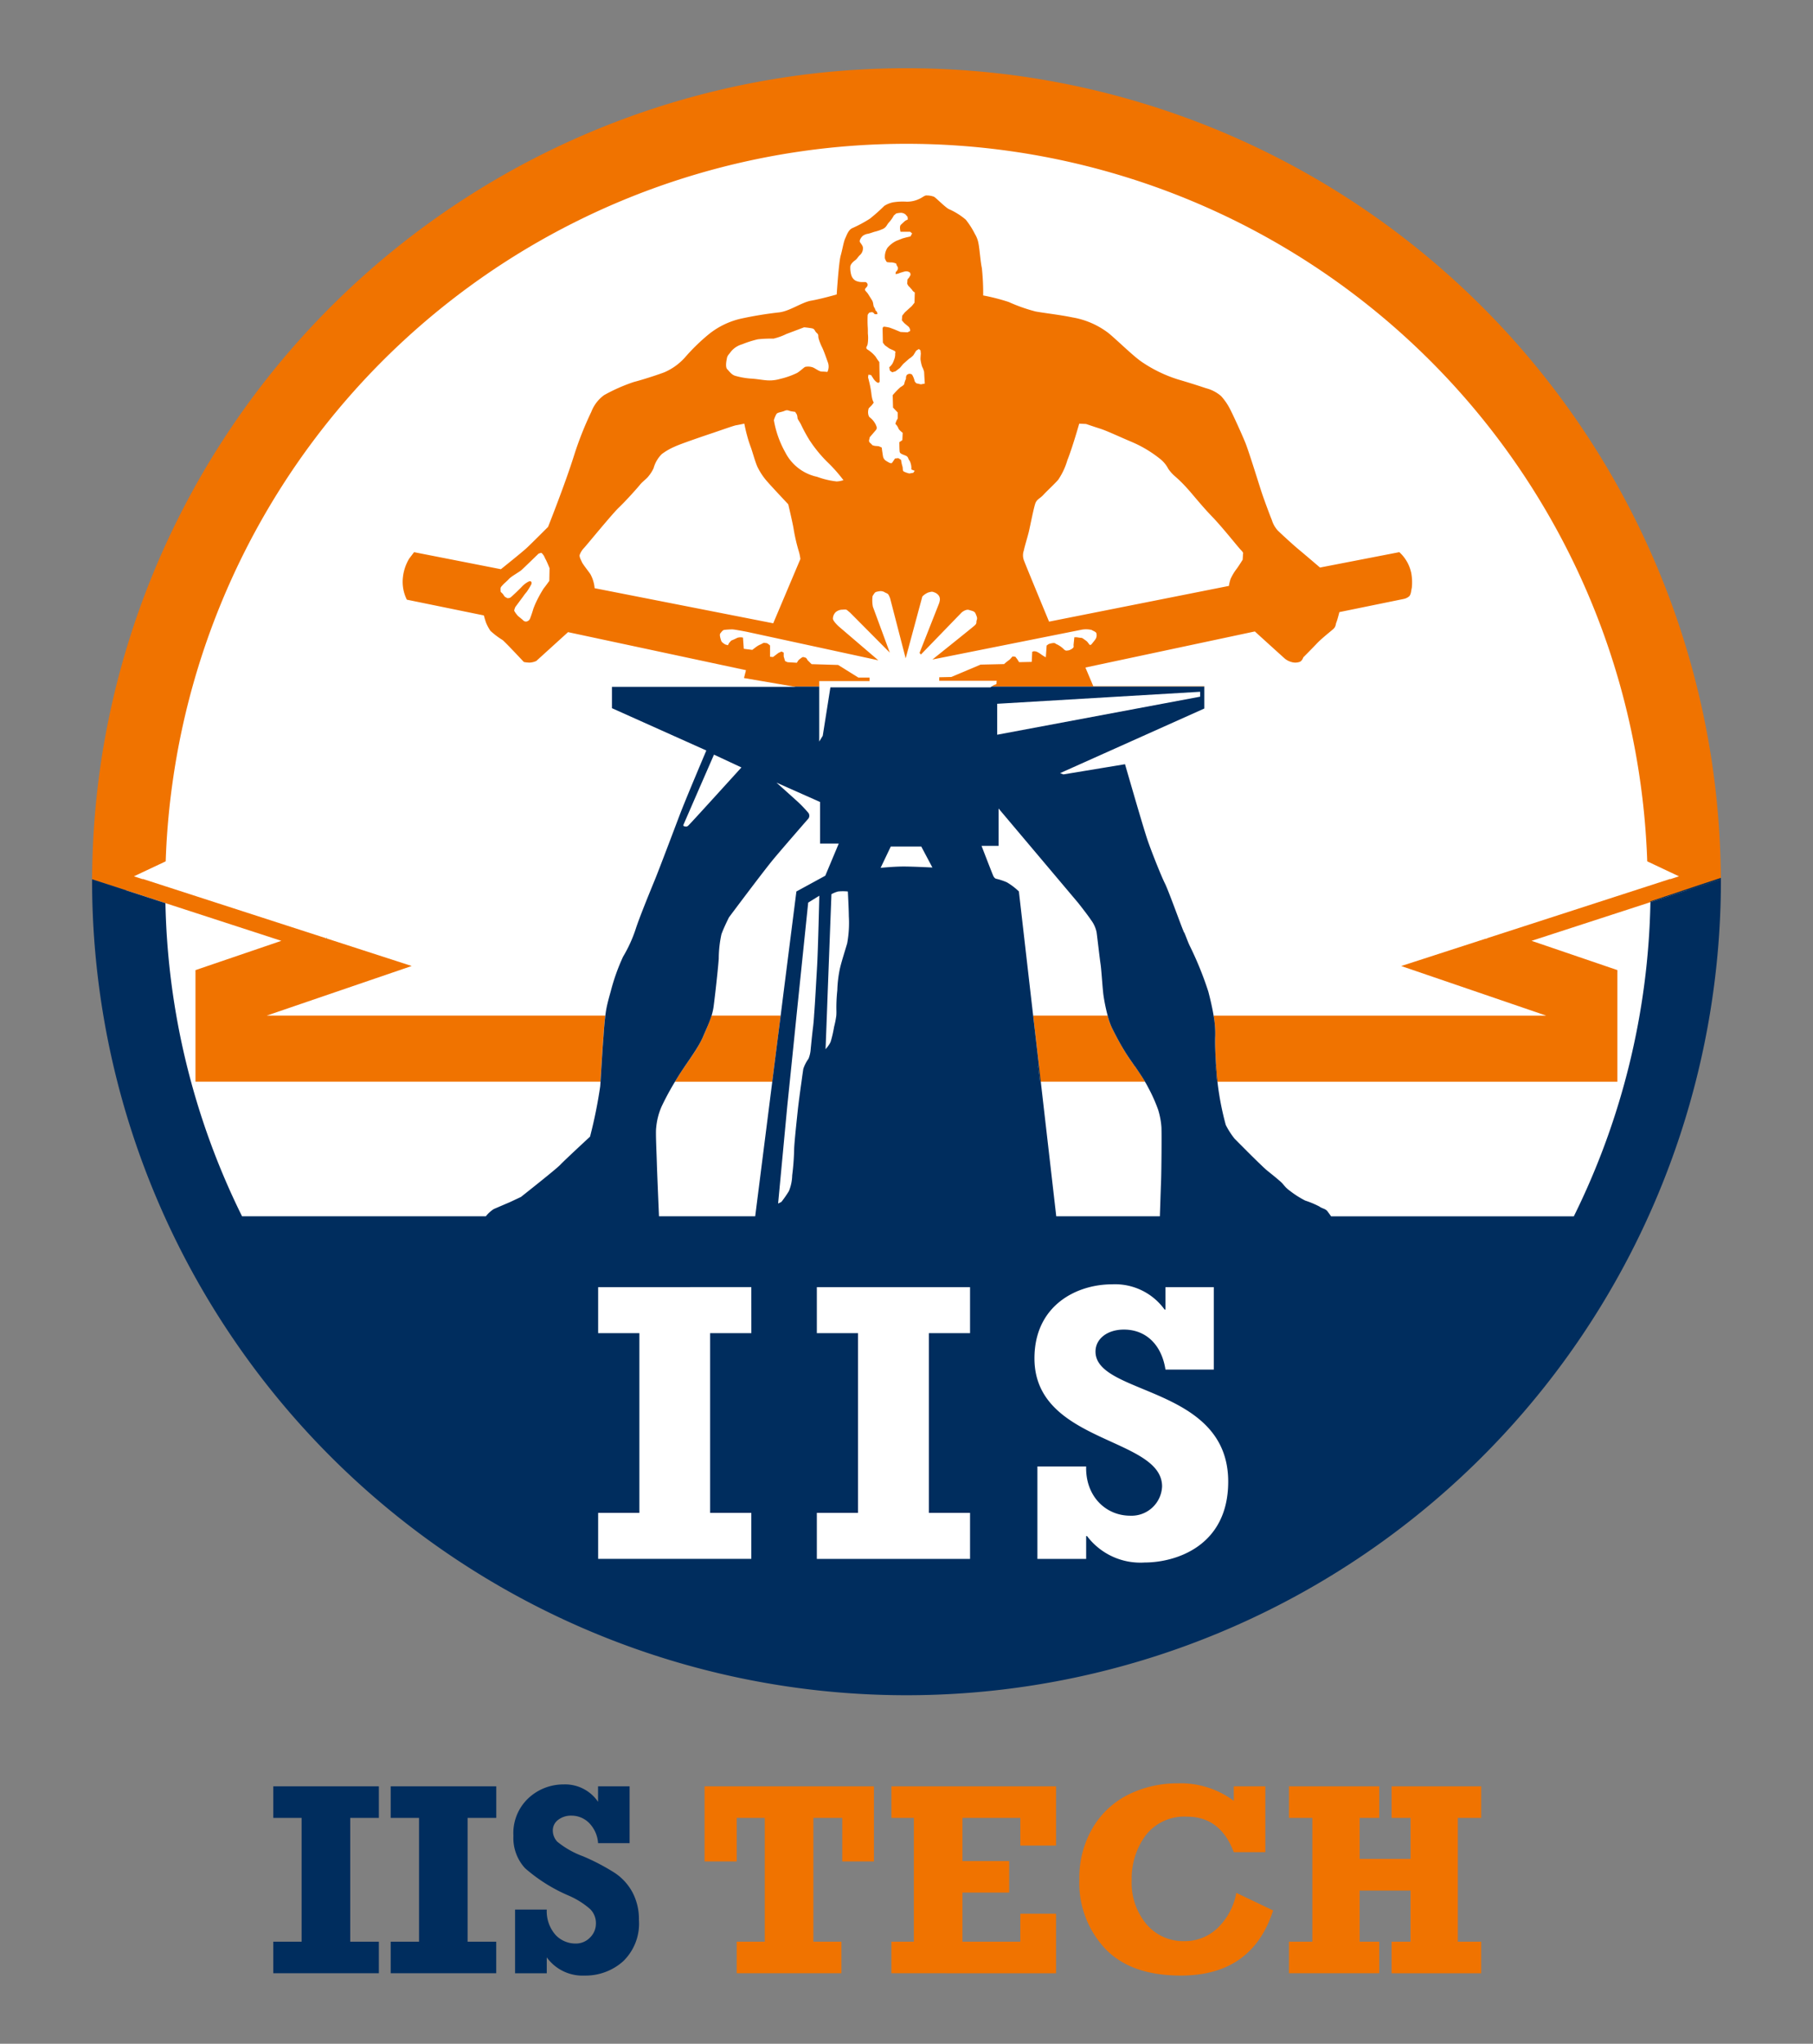 <svg xmlns="http://www.w3.org/2000/svg" xmlns:xlink="http://www.w3.org/1999/xlink" width="205.354" height="231.364" viewBox="0 0 205.354 231.364"><rect x="0" y="0" width="205.354" height="231.364" fill="#808080" stroke="none"/><defs><clipPath id="clip-path"><rect id="Rettangolo_2" data-name="Rettangolo 2" width="0.131" height="0.075" fill="none"></rect></clipPath></defs><g id="Raggruppa_8" data-name="Raggruppa 8" transform="translate(-717.323 -549.636)"><g id="Raggruppa_7" data-name="Raggruppa 7"><path id="Tracciato_15" data-name="Tracciato 15" d="M180.593,91.508a88.394,88.394,0,1,1-88.4-88.4,88.4,88.4,0,0,1,88.4,88.4" transform="translate(727.798 558.206)" fill="#fff"></path><rect id="Rettangolo_1" data-name="Rettangolo 1" width="205.355" height="231.364" transform="translate(717.323 549.636)" fill="none"></rect><path id="Tracciato_16" data-name="Tracciato 16" d="M8.246,75.035V71.462h3.209V57.449H8.246V53.872H20.206v3.577H16.963V71.462h3.243v3.574Z" transform="translate(740.031 697.984)" fill="#002d5e"></path><path id="Tracciato_17" data-name="Tracciato 17" d="M11.789,75.035V71.462H15V57.449H11.789V53.872H23.748v3.577H20.5V71.462h3.243v3.574Z" transform="translate(749.786 697.984)" fill="#002d5e"></path><path id="Tracciato_18" data-name="Tracciato 18" d="M15.677,75.19V67.979h3.589A4.062,4.062,0,0,0,20.3,70.892a3.12,3.12,0,0,0,2.222.935,2.226,2.226,0,0,0,1.644-.676,2.2,2.2,0,0,0,.668-1.592,2.227,2.227,0,0,0-.653-1.633,9.238,9.238,0,0,0-2.391-1.509,18.512,18.512,0,0,1-4.985-3.123,5.04,5.04,0,0,1-1.314-3.656,5.414,5.414,0,0,1,1.734-4.3,5.8,5.8,0,0,1,3.941-1.524,4.506,4.506,0,0,1,3.911,1.967V54.026h3.574v6.438H25.08a3.6,3.6,0,0,0-1.029-2.3,2.807,2.807,0,0,0-2-.815,2.359,2.359,0,0,0-1.49.473,1.481,1.481,0,0,0-.608,1.231,1.864,1.864,0,0,0,.5,1.239,10.1,10.1,0,0,0,2.939,1.663,24.366,24.366,0,0,1,3.6,1.888,6.128,6.128,0,0,1,1.986,2.192,6.462,6.462,0,0,1,.728,3.116,5.908,5.908,0,0,1-1.824,4.718,6.393,6.393,0,0,1-4.324,1.584,5,5,0,0,1-4.291-2.061v1.8Z" transform="translate(759.986 697.83)" fill="#002d5e"></path><path id="Tracciato_19" data-name="Tracciato 19" d="M24.9,75.035V71.462h3.179V57.449H24.9v4.929H21.26V53.872H40.445v8.506H36.857V57.449H33.583V71.462h3.179v3.574Z" transform="translate(775.867 697.984)" fill="#f07300"></path><path id="Tracciato_20" data-name="Tracciato 20" d="M26.9,75.035V71.462h2.541V57.449H26.9V53.872H45.55v6.712H41.5V57.449H34.946v4.884h5.293v3.574H34.946v5.556H41.5V68.3H45.55v6.738Z" transform="translate(791.392 697.984)" fill="#f07300"></path><path id="Tracciato_21" data-name="Tracciato 21" d="M50.064,54.117h3.574v7.455H50.064q-1.52-4.015-5.278-4.016a5.512,5.512,0,0,0-4.7,2.113A8.206,8.206,0,0,0,38.5,64.736a7.276,7.276,0,0,0,1.682,5,5.446,5.446,0,0,0,4.279,1.911A5.367,5.367,0,0,0,48.191,70.2a7.355,7.355,0,0,0,2.162-4.016l4.167,1.986q-2.37,7.37-10.45,7.372-5.7,0-8.6-3.074a10.877,10.877,0,0,1-2.9-7.774,11.186,11.186,0,0,1,1.505-5.86,9.751,9.751,0,0,1,4.054-3.78,12.4,12.4,0,0,1,5.593-1.269,10.037,10.037,0,0,1,6.344,1.978Z" transform="translate(807.006 697.739)" fill="#f07300"></path><path id="Tracciato_22" data-name="Tracciato 22" d="M38.895,75.035V71.462h2.646V57.449H38.895V53.872H49.12v3.577H46.9v4.64h5.766v-4.64H50.517V53.872h10.15v3.577H58.02V71.462h2.646v3.574H50.517V71.462h2.147V65.677H46.9v5.784H49.12v3.574Z" transform="translate(824.428 697.984)" fill="#f07300"></path><path id="Tracciato_23" data-name="Tracciato 23" d="M10,28.384l-.176-.053.038-.007.113-.038.019.079Z" transform="translate(744.381 627.528)" fill="#f07300"></path><path id="Tracciato_25" data-name="Tracciato 25" d="M72.943,109.305a25.981,25.981,0,0,1-1,2.459q-.169.383-.394.788c-.439.781-1.021,1.614-1.6,2.451-.094.131-.184.267-.274.4-.282.417-.582.893-.875,1.385H79.82L80.049,115l.312-2.451.409-3.247ZM187.263,93.8v-.086c0-.578-.015-1.152-.03-1.723q-.056-2.365-.233-4.692c-.176-2.335-.439-4.651-.785-6.933A92.289,92.289,0,0,0,108.375,3.023q-.816-.118-1.633-.225c-.143-.019-.285-.038-.432-.053-.552-.068-1.111-.131-1.67-.191-.736-.075-1.479-.143-2.218-.2-.672-.056-1.348-.105-2.023-.139-.3-.019-.6-.038-.9-.049-.42-.023-.841-.041-1.265-.053-.349-.011-.7-.023-1.051-.03-.251-.008-.511-.011-.766-.011-.465-.011-.927-.015-1.393-.015s-.927,0-1.389.015c-.255,0-.514,0-.766.011-.353.008-.7.019-1.051.03-.424.011-.845.03-1.265.053-.3.011-.6.03-.9.049-.676.034-1.351.083-2.023.139-.739.056-1.483.124-2.218.2-.559.06-1.119.124-1.67.191-.146.015-.289.034-.432.053q-.822.107-1.633.225A92.289,92.289,0,0,0,3.826,80.364c-.345,2.282-.608,4.6-.785,6.933q-.175,2.325-.233,4.692c-.015.6-.026,1.2-.03,1.809v.075l2.387.77,5.92,1.929,13.13,4.268-9.726,3.315v12.631h45.87c.034-.514.071-1.149.109-1.783.06-.938.12-1.888.161-2.451.011-.139.019-.255.03-.342.053-.552.105-1.768.248-2.905H22.554L38.98,103.69l-9.579-3.1.008.019-.176-.053.038-.011L8.515,93.833l0,.03-.995-.327.034-.015,1.062-.5,2.5-1.179c.023-.676.053-1.344.09-2.012q.2-3.468.679-6.858a83.938,83.938,0,0,1,166.271,0q.479,3.384.676,6.858c.041.668.071,1.336.094,2.012l2.5,1.179,1.062.5.034.015-.995.327,0-.03-20.754,6.715.038.011-.176.053,0-.019-9.576,3.1,16.426,5.616H129.812a11.089,11.089,0,0,1,.18,2.32c-.038.773.019,2.14.1,3.378h-.045c.049.676.1,1.306.15,1.783h45.349V104.155l-9.722-3.315,13.131-4.268.33-.109,2.038-.664,3.551-1.156,2.387-.77V93.8M120.871,115h-.015c-.206-.3-.413-.6-.593-.863-.33-.473-.668-1.032-.987-1.588-.4-.713-.766-1.419-1.017-1.937a7.775,7.775,0,0,1-.45-1.31h-8.435l.372,3.247.282,2.451h-.086l.206,1.783h11.9c-.312-.514-.751-1.167-1.171-1.783" transform="translate(724.975 555.303)" fill="#f07300"></path><path id="Tracciato_26" data-name="Tracciato 26" d="M126.378,48.577a4.389,4.389,0,0,0-1.336-2.3l-8.983,1.742s-1.779-1.52-2.41-2.042-2-1.779-2.376-2.151a3.084,3.084,0,0,1-.668-1.186c-.221-.522-.852-2.23-1.115-3.007s-1.483-4.752-1.892-5.754-1.408-3.191-1.742-3.821a6.725,6.725,0,0,0-1-1.449,4.2,4.2,0,0,0-1.708-.89c-.668-.221-1.558-.518-3.191-1a15.477,15.477,0,0,1-4.009-1.929c-.965-.631-2.6-2.263-3.787-3.266A9.259,9.259,0,0,0,88,19.7c-1.449-.3-3.153-.484-4.155-.668A18.731,18.731,0,0,1,80.8,17.958a23.182,23.182,0,0,0-2.894-.743,26.5,26.5,0,0,0-.15-3.116c-.146-.631-.259-2.155-.372-2.71a3.027,3.027,0,0,0-.405-1.115,9.394,9.394,0,0,0-1.04-1.633,7.667,7.667,0,0,0-1.892-1.186c-.409-.184-1.449-1.261-1.708-1.411a2.29,2.29,0,0,0-.818-.146c-.221-.038-.48.221-.815.372a3.261,3.261,0,0,1-1.449.334,7.119,7.119,0,0,0-1.558.071,2.9,2.9,0,0,0-1,.409,19.209,19.209,0,0,1-1.633,1.449,15.009,15.009,0,0,1-1.929,1.04c-.484.184-.668.777-.856,1.186s-.3,1.186-.518,1.967-.447,4.381-.447,4.381-1.817.518-2.894.7-2.47,1.227-3.709,1.336a43.248,43.248,0,0,0-4.268.706,9.007,9.007,0,0,0-3.6,1.745,22.3,22.3,0,0,0-2.71,2.635,6.7,6.7,0,0,1-2.3,1.67c-.556.221-2.339.815-3.487,1.111A19.691,19.691,0,0,0,34.971,28.5a4.2,4.2,0,0,0-1.449,1.892,38.108,38.108,0,0,0-1.967,4.974c-1,3.191-2.932,8.052-2.932,8.052s-1.854,1.858-2.41,2.376-2.932,2.414-2.932,2.414l-9.835-1.929-.559.739a5.19,5.19,0,0,0-.706,2.117,4.529,4.529,0,0,0,.447,2.522l8.72,1.783s.15.556.263.852a5.167,5.167,0,0,0,.48.89,8.9,8.9,0,0,0,1.374,1.04c.372.3,2.414,2.489,2.414,2.489a3.67,3.67,0,0,0,.668.071,2.174,2.174,0,0,0,.739-.184l3.6-3.266,20.154,4.306-.225.89L56.5,61.5h2.838v-.627h5.7v-.4H63.766l-2.29-1.426-3.007-.09L58,58.487s-.094-.248-.248-.278-.214-.094-.338-.03a3.18,3.18,0,0,0-.435.338L56.8,58.8l-1.051-.064-.278-.124-.158-.526V57.65l-.248-.124-.342.154-.619.469-.338-.034V56.847s-.278-.278-.435-.278-.248-.064-.4.03-.312.154-.435.214a3.735,3.735,0,0,0-.338.218l-.405.308-.961-.12L50.7,55.95a1.158,1.158,0,0,0-.653.03,7.1,7.1,0,0,1-.679.308l-.248.282-.124.244-.312-.09s-.372-.218-.432-.372-.248-.713-.124-.871.278-.372.432-.4a7.961,7.961,0,0,1,.931-.06c.248,0,1.67.278,1.67.278l14.868,3.221-4.489-3.84s-.683-.619-.653-.9a1.065,1.065,0,0,1,.312-.709,1.209,1.209,0,0,1,.649-.278c.188,0,.5-.064.619.03s.372.308.372.308l4.493,4.523-1.918-5.2a3.756,3.756,0,0,1-.034-1.209c.124-.184.248-.432.4-.465a2.608,2.608,0,0,1,.465-.09.9.9,0,0,1,.5.124c.124.09.342.124.435.278a2.785,2.785,0,0,1,.184.4L69.127,58.3l1.888-7a2,2,0,0,1,.683-.462c.278-.064.4-.124.616-.03a1.109,1.109,0,0,1,.5.308A.745.745,0,0,1,73,51.7a1.972,1.972,0,0,1-.124.465L70.7,57.68l.154.188L75.474,53.1s.465-.4.837-.278.619.124.743.432.218.465.124.717.064.338-.248.616-4.771,3.844-4.771,3.844l16.914-3.378a2.765,2.765,0,0,1,1.115.03c.248.154.559.218.559.465a.8.8,0,0,1-.124.589c-.154.218-.312.4-.312.4s-.158.248-.282.248-.214-.308-.492-.5-.4-.308-.526-.308-.5-.064-.5-.064h-.278l-.094.9s.064.218-.06.312a1.232,1.232,0,0,1-.526.278c-.158,0-.282.094-.5-.124a2.8,2.8,0,0,0-.777-.556c-.188-.064-.188-.188-.465-.154a2,2,0,0,0-.5.12l-.214.158-.094,1.333A4.164,4.164,0,0,1,84.4,57.8a2.29,2.29,0,0,0-.5-.278l-.248-.03-.188.06-.06,1.149-1.426.03-.218-.342-.214-.278-.312-.03-.308.342-.405.308-.248.218-2.661.06-3.318,1.4-1.363.03v.4h6.509l-.034.372-.308.124-.244.161h24.1v-.045H90.38l-.893-2.113,19.189-4.084s3.228,2.932,3.45,3.119a2.117,2.117,0,0,0,.818.372,1.458,1.458,0,0,0,.781-.038c.3-.075.443-.522.443-.522s1-1,1.524-1.558,1.52-1.336,1.854-1.633.259-.518.372-.781.334-1.149.334-1.149l7.271-1.486a1.375,1.375,0,0,0,.634-.3c.221-.221.221-.668.3-.965a5.965,5.965,0,0,0-.075-1.742m-97.619.957s-.469.661-.623.833a14.381,14.381,0,0,0-.758,1.34,10.105,10.105,0,0,0-.428.991c-.056.214-.248.8-.349,1.044a.561.561,0,0,1-.405.39A.419.419,0,0,1,25.809,54c-.1-.1-.488-.409-.582-.488a3.065,3.065,0,0,1-.428-.578c-.038-.1.116-.447.116-.447l.893-1.2a4.483,4.483,0,0,1,.387-.5,8.19,8.19,0,0,0,.544-.893l.019-.191-.1-.135a.442.442,0,0,0-.27.056,2.834,2.834,0,0,0-.7.526c-.2.229-1.22,1.2-1.321,1.261a.629.629,0,0,1-.27.075c-.116.019-.154-.056-.27-.1s-.2-.191-.289-.327a1.688,1.688,0,0,0-.274-.274,2.683,2.683,0,0,1-.023-.349c0-.2.083-.251.236-.428s.484-.443.736-.717,1.164-.777,1.4-.987,1.937-1.862,1.937-1.862a2.642,2.642,0,0,1,.27-.079c.1-.019.214.173.293.27s.154.33.251.488.428.968.428.968ZM48.875,24.328c.079-.338.188-.375.492-.792a2.548,2.548,0,0,1,1.242-.792,11.751,11.751,0,0,1,1.772-.563,13.989,13.989,0,0,1,1.772-.075,6.891,6.891,0,0,0,1.471-.529c.413-.15,2-.754,2-.754s.488.041.867.113.3.3.567.529.113.3.225.679a6.428,6.428,0,0,0,.413,1.017c.225.488.45,1.167.642,1.693a1.383,1.383,0,0,1-.075,1.021,6.285,6.285,0,0,0-.642-.041c-.3,0-.792-.413-1.055-.488a1.6,1.6,0,0,0-.83-.038c-.15.075-.488.417-.9.679a9.187,9.187,0,0,1-1.922.676,4.214,4.214,0,0,1-1.622.154c-.45-.038-1.055-.154-1.73-.191a8.685,8.685,0,0,1-1.7-.3c-.45-.113-.713-.526-.942-.754s-.113-.9-.038-1.242m5.244,30L33.894,50.357a3.41,3.41,0,0,0-.113-.668,3.871,3.871,0,0,0-.368-.927c-.225-.334-.856-1.115-.965-1.374s-.334-.631-.225-.852a2.2,2.2,0,0,1,.447-.706c.259-.259,3.191-3.859,3.971-4.6s2.076-2.188,2.372-2.56.781-.706.968-.965a4.178,4.178,0,0,0,.593-.927,3.583,3.583,0,0,1,.927-1.6,6.931,6.931,0,0,1,1.483-.852c.522-.259,3.119-1.149,4.122-1.483s2.56-.893,2.819-.931.927-.184.927-.184.15.781.3,1.3a13.567,13.567,0,0,0,.409,1.3c.225.593.484,1.633.781,2.3a7.337,7.337,0,0,0,1.186,1.745c.447.518,2.3,2.485,2.3,2.485s.556,2.339.631,2.932a20.266,20.266,0,0,0,.559,2.376,4.964,4.964,0,0,1,.184.89Zm7.2-16.055a9.215,9.215,0,0,1-2.226-.526,5.285,5.285,0,0,1-3.619-2.789,11.3,11.3,0,0,1-1.28-3.619,2.914,2.914,0,0,1,.3-.717c.154-.188.567-.188.908-.342s.488,0,.713.041.492.075.492.075l.188.3a1.573,1.573,0,0,1,.075.375c0,.15.15.3.379.717a17.217,17.217,0,0,0,.98,1.809,15.128,15.128,0,0,0,1.959,2.414,17.286,17.286,0,0,1,1.884,2.113,2.754,2.754,0,0,1-.755.146m9.61-11.006c-.15.041-.338-.075-.488-.075s-.3-.263-.3-.263a2.329,2.329,0,0,0-.3-.754.456.456,0,0,0-.529,0c-.191.116-.154.488-.154.488a2.03,2.03,0,0,0-.188.529c0,.154-.263.3-.45.417a8.957,8.957,0,0,0-.867.9l.038,1.4.529.559v.683l-.15.263-.116.338a1.464,1.464,0,0,1,.342.492c.038.188.488.526.488.526l-.038.83-.338.225s0,.908.038,1.1.263.263.642.413.263.338.488.6a1.868,1.868,0,0,1,.188.98l.379.15-.154.225-.45.079a2.744,2.744,0,0,1-.642-.229c-.15-.113-.071-.413-.15-.6a4.9,4.9,0,0,1-.15-.717l-.3-.191-.379.038s-.225.342-.338.492-.492-.113-.679-.225a.763.763,0,0,1-.342-.492c-.034-.188-.109-.713-.109-.713l-.038-.3-.342-.15-.45-.038-.267-.075a1.5,1.5,0,0,0-.263-.263.323.323,0,0,1-.113-.3l.075-.338s.488-.567.679-.792.113-.379,0-.642a2.325,2.325,0,0,0-.642-.792c-.188-.109-.225-.45-.225-.638a1.572,1.572,0,0,1,.075-.417l.338-.338.229-.3a2.221,2.221,0,0,1-.154-.379,4.192,4.192,0,0,1-.113-.638,11.15,11.15,0,0,0-.225-1.246l-.15-.6.038-.3.3.038.225.342a1.461,1.461,0,0,0,.45.488c.263.15.3-.113.3-.113l-.038-2.185a5.543,5.543,0,0,1-.413-.6,3.712,3.712,0,0,0-.946-.83c-.263-.225,0-.3.041-.638a4.48,4.48,0,0,0,.038-.983c-.038-.263,0-.492-.038-.98a13.007,13.007,0,0,1,0-1.321l.15-.225a1.158,1.158,0,0,1,.338-.071c.154,0,.3.225.3.225h.3a.387.387,0,0,0-.113-.342c-.15-.113-.075-.188-.229-.413s-.071-.529-.263-.83-.3-.488-.45-.717-.342-.338-.342-.488.263-.263.3-.492S64.6,15.7,64.6,15.7H64.1a1.648,1.648,0,0,1-.642-.154,1.08,1.08,0,0,1-.492-.638,2.914,2.914,0,0,1-.109-.946c0-.225.263-.526.529-.713s.334-.413.6-.642a1.009,1.009,0,0,0,.3-.792c0-.225-.225-.45-.338-.642s.188-.6.338-.713a1.305,1.305,0,0,1,.567-.225c.225-.041.488-.15.754-.229a5.091,5.091,0,0,0,.98-.338c.375-.188.417-.492.679-.754a3.938,3.938,0,0,0,.526-.754l.267-.225a2.69,2.69,0,0,1,.563-.075.869.869,0,0,1,.488.188l.229.263.034.3-.3.154s-.3.267-.492.454-.038.788-.038.788h1.092l.225.188-.188.342-.492.113-.413.113s-.375.15-.679.267a3.064,3.064,0,0,0-1.017.788,1.84,1.84,0,0,0-.3,1.059c-.038.225.229.563.229.563a2.99,2.99,0,0,0,.413.038,1.284,1.284,0,0,1,.488.075c.263.075.116.116.263.342a.381.381,0,0,1,0,.488c-.075.15-.146.15-.146.15l-.041.263.267-.038s.263-.109.413-.15.225-.075.417-.113a.667.667,0,0,1,.45.075c.188.079.15.342.15.342l-.15.263-.188.225-.038.492.15.263s.038,0,.225.225.113.079.188.225a.766.766,0,0,0,.3.267l-.034,1.167-.3.375-.792.717-.3.379-.038.526.263.3s.3.263.492.413a.717.717,0,0,1,.188.488l-.3.154-.792-.038-.717-.3-.492-.184a3.983,3.983,0,0,0-.638-.116c-.188,0-.188.225-.188.225l.034,1.584.229.3s.263.184.417.3.488.225.676.338.038.229.075.417a1.768,1.768,0,0,1-.15.638,2.039,2.039,0,0,1-.188.417,1.8,1.8,0,0,1-.338.375l.071.379.267.188.375-.113.492-.379.375-.45.679-.6a1.889,1.889,0,0,0,.492-.413c.113-.191.3-.488.3-.488l.3-.191.188.15.038.375s-.038.417-.038.642a4.761,4.761,0,0,0,.184.83,2.558,2.558,0,0,1,.229.6c0,.15.075,1.318.075,1.318s-.225.038-.379.075M107.339,46.46l-.038.668s-.48.781-.743,1.115a5.834,5.834,0,0,0-.631,1.074,4.38,4.38,0,0,0-.184.781L85.369,54.144s-2.6-6.272-2.819-6.866a1.638,1.638,0,0,1-.038-1.19c.075-.409.409-1.483.556-2.08s.593-2.932.781-3.337.518-.484.89-.893,1.261-1.224,1.67-1.7a7.87,7.87,0,0,0,1.04-2.23c.556-1.37,1.336-4.118,1.336-4.118l.777.038s.743.259,1.558.518,1.967.818,3.637,1.524a13.694,13.694,0,0,1,3.3,2,3.466,3.466,0,0,1,.818,1.036,4.386,4.386,0,0,0,.815.893,15.651,15.651,0,0,1,1.374,1.37c.484.522,1.6,1.933,2.785,3.157s2.932,3.45,3.266,3.784.221.409.221.409" transform="translate(750.778 565.866)" fill="#f07300" fill-rule="evenodd"></path><path id="Tracciato_27" data-name="Tracciato 27" d="M31.416,32.147h-.09l.206,1.783h.09Z" transform="translate(803.586 638.16)" fill="#002d5e" fill-rule="evenodd"></path><path id="Tracciato_28" data-name="Tracciato 28" d="M38.326,35.379c-.038-.03-.086-.075-.146-.124q.118.113.191.169c.39.315.957.762,1.37,1.122-.42-.375-1.01-.841-1.415-1.167" transform="translate(822.459 646.718)" fill="#002d5e" fill-rule="evenodd"></path><path id="Tracciato_29" data-name="Tracciato 29" d="M36.729,32.147h-.045c.049.676.1,1.306.15,1.783h.045c-.053-.484-.105-1.115-.15-1.783" transform="translate(818.34 638.16)" fill="#002d5e" fill-rule="evenodd"></path><path id="Tracciato_30" data-name="Tracciato 30" d="M57.777,26.475l-2.372.788-5.6,1.869,0,.09,2.038-.661,3.555-1.156,2.384-.77,0-.041v-.12Z" transform="translate(854.458 622.541)" fill="#002d5e" fill-rule="evenodd"></path><path id="Tracciato_31" data-name="Tracciato 31" d="M187.266,42.479l0,.041-2.384.77-3.555,1.156-2.038.664a83.583,83.583,0,0,1-8.675,35.563H143.118c-.109-.158-.263-.372-.4-.556-.259-.334-.593-.3-.927-.556a10.443,10.443,0,0,0-1.6-.668,10.657,10.657,0,0,1-1.7-1.077,3.414,3.414,0,0,1-.409-.334,1.317,1.317,0,0,1-.105-.1,3.918,3.918,0,0,1-.3-.342l-.056-.068a2.764,2.764,0,0,0-.21-.21c-.053-.049-.109-.1-.173-.15-.413-.36-.98-.807-1.37-1.122q-.073-.062-.191-.169c-.023-.026-.056-.053-.083-.079l-.053-.045c-.049-.049-.1-.094-.158-.15-.116-.109-.248-.236-.387-.372l-.244-.233c-.049-.053-.1-.1-.154-.15s-.1-.1-.154-.154l-.158-.154c-.161-.158-.319-.315-.477-.473l-.161-.158-.154-.158-.694-.694c-.36-.364-.608-.612-.608-.612l-.011-.011a9.005,9.005,0,0,1-.991-1.547,32.763,32.763,0,0,1-.89-4.456c-.015-.128-.034-.278-.049-.443H130.2c-.049-.477-.1-1.107-.146-1.783h.041c-.083-1.239-.139-2.605-.1-3.378a11.108,11.108,0,0,0-.184-2.32c-.154-.931-.379-1.881-.6-2.725a38.188,38.188,0,0,0-2.076-5.124c-.206-.405-.409-1-.646-1.558h-.023c-.03-.064-.056-.128-.083-.2-.263-.593-1.67-4.527-2.08-5.342s-1.449-3.416-1.929-4.79c-.293-.826-1.171-3.81-1.824-6.058-.435-1.494-.773-2.661-.773-2.661L112.8,30.647l-.372-.146,16.329-7.312V20.707h-24.1l-.131.086H86.407l-.867,5.484-.4.649v-6.22H82.3l.184.03H61.663v2.414l10.691,4.79s-.931,2.2-1.772,4.219c-.488,1.179-.942,2.294-1.164,2.868-.593,1.558-2.41,6.381-2.932,7.646s-1.719,4.2-2.113,5.417a15.568,15.568,0,0,1-1.449,3.191,23.04,23.04,0,0,0-1.4,3.934c-.154.541-.285,1.032-.375,1.411a11.1,11.1,0,0,0-.233,1.325c-.146,1.137-.2,2.354-.251,2.905-.008.086-.019.2-.026.342-.045.563-.1,1.513-.161,2.451-.038.634-.079,1.269-.109,1.783-.011.2-.023.387-.038.544a52.984,52.984,0,0,1-1.149,5.679s-2.932,2.71-3.378,3.191-4.452,3.637-4.452,3.637l-1.265.593s-1.408.6-1.817.781a3.663,3.663,0,0,0-.89.815H19.767a83.638,83.638,0,0,1-8.679-35.454L5.165,43.289l-2.384-.77c0,.143,0,.285,0,.428a92.246,92.246,0,0,0,184.491,0c0-.158,0-.312,0-.469M105.3,22.651l22.984-1.359v.556L105.3,26.154ZM93.246,38.811H96.7l1.261,2.376s-2.151-.113-3.266-.113-2.6.15-2.6.15ZM88.385,43.9s.109,2.113.109,2.782a12.953,12.953,0,0,1-.184,3.082c-.259.89-.706,2.263-.856,3.007a13.918,13.918,0,0,0-.259,2.151c0,.1-.008.2-.019.3a18.066,18.066,0,0,0-.09,2.08,6.046,6.046,0,0,1-.011.657,10.273,10.273,0,0,1-.252,1.273,13.247,13.247,0,0,1-.372,1.633,1.624,1.624,0,0,1-.173.342,3.955,3.955,0,0,1-.42.548l.023-.548.124-3.247.1-2.736.42-11.021a3.563,3.563,0,0,1,.743-.3,5.255,5.255,0,0,1,1.115,0M69.752,36.371l1.832-4.212,1.637-3.75,3.108,1.449s-.946,1.044-2.091,2.3c-1.708,1.881-3.855,4.238-3.96,4.313-.176.124-.252.075-.4.053s-.124-.154-.124-.154m7.7,57.529H72.785v20.345h4.666v5.21H60.1v-5.21h4.67V93.9H60.1v-5.21H77.451Zm.435-13.228H66.993c-.049-1.16-.214-4.951-.244-6.047-.038-1.3-.15-3.487-.075-3.971a7.537,7.537,0,0,1,.631-2.447,31.32,31.32,0,0,1,1.5-2.774c.293-.492.593-.965.875-1.385.09-.131.176-.267.27-.4.574-.837,1.156-1.67,1.6-2.451a8.636,8.636,0,0,0,.4-.788c.342-.792.743-1.648,1-2.459A6.537,6.537,0,0,0,73.168,57c.053-.379.131-1.04.218-1.783.158-1.366.327-3.014.375-3.709a13.324,13.324,0,0,1,.3-2.748c.225-.668.856-1.929.856-1.929s3.934-5.27,5.083-6.644,3.934-4.565,3.934-4.565a.562.562,0,0,0,0-.593,14.568,14.568,0,0,0-1.483-1.52l-1.5-1.348-.653-.586,1.318.586,3.619,1.607v4.711h2.117l-1.524,3.637L82.556,43.9,81.118,55.215l-.345,2.736L80.36,61.2l-.312,2.451-.225,1.783Zm6.67-22.721c-.034.5-.071.916-.105,1.2-.086.676-.169,1.479-.225,2.05-.045.435-.071.736-.071.736a3.6,3.6,0,0,1-.225.89,4.249,4.249,0,0,0-.593,1.152c-.026.169-.113.747-.206,1.456-.161,1.13-.357,2.594-.424,3.254-.113,1.077-.372,3.453-.409,4.343a28,28,0,0,1-.221,3.007,4.969,4.969,0,0,1-.372,1.779,12.566,12.566,0,0,1-.852,1.227l-.372.184,1.04-11.058.282-2.736L82.24,61.2l.33-3.247.282-2.736,1.04-10.056,1.261-.781s-.146,6.272-.259,8.093c-.041.713-.1,1.719-.158,2.744-.056.965-.116,1.952-.18,2.736M102.225,93.9H97.559v20.345h4.666v5.21H84.872v-5.21h4.666V93.9H84.872v-5.21h17.353Zm6.832-38.686-1.3-11.317a7.121,7.121,0,0,0-1.37-1.04,7.008,7.008,0,0,0-1.261-.409.681.681,0,0,1-.263-.3c-.109-.221-1.336-3.412-1.336-3.412h1.929V34.506l9.02,10.691s1.115,1.411,1.449,1.929a3.468,3.468,0,0,1,.631,1.374c.071.48.334,2.819.443,3.562.1.638.191,2.207.289,3.153.015.154.03.3.045.409a20.905,20.905,0,0,0,.477,2.327,8.509,8.509,0,0,0,.45,1.31c.251.518.616,1.224,1.017,1.937.319.556.661,1.115.987,1.588.184.267.387.559.593.863h.019c.42.616.86,1.269,1.171,1.783h-.015a6.79,6.79,0,0,1,.349.619,17.837,17.837,0,0,1,1.149,2.56,8.713,8.713,0,0,1,.372,1.967c.038.781,0,5.049-.038,6.013-.03.792-.109,3.224-.139,4.08H111.989l-1.753-15.24h-.09l-.206-1.783h.09l-.282-2.451-.375-3.247Zm12.95,64.65a7.568,7.568,0,0,1-6.531-2.992h-.1v2.583h-5.522V108.991h5.522c-.094,3.307,2.162,5.574,5,5.574a3.459,3.459,0,0,0,3.6-3.311c0-5.616-14.456-4.846-14.456-14.5,0-5.983,4.752-8.382,8.787-8.382a6.916,6.916,0,0,1,5.953,2.857h.1V88.691h5.473v9.335h-5.473c-.432-2.808-2.207-4.531-4.707-4.531-1.873,0-3.217,1.04-3.217,2.492,0,4.985,15.03,3.848,15.03,14.722,0,7.342-6,9.155-9.459,9.155" transform="translate(724.973 606.657)" fill="#002d5e" fill-rule="evenodd"></path><path id="Tracciato_32" data-name="Tracciato 32" d="M39.059,36.108a3.924,3.924,0,0,1-.3-.342l-.056-.071c.045.045.075.083.105.116.083.105.169.2.255.3" transform="translate(823.889 647.93)" fill="#002d5e"></path><rect id="Rettangolo_4" data-name="Rettangolo 4" width="205.355" height="231.364" transform="translate(717.323 549.636)" fill="none"></rect><rect id="Rettangolo_5" data-name="Rettangolo 5" width="205.355" height="231.364" transform="translate(717.323 549.636)" fill="none"></rect><rect id="Rettangolo_3" data-name="Rettangolo 3" width="0.133" height="0.079" transform="translate(754.244 655.814)" fill="none"></rect><g id="Raggruppa_6" data-name="Raggruppa 6" transform="translate(754.244 655.817)" clip-path="url(#clip-path)"><path id="Tracciato_24" data-name="Tracciato 24" d="M9.968,28.365l-.131-.045.109-.034Z" transform="translate(-9.835 -28.29)" fill="#35b2ce"></path></g></g></g></svg>